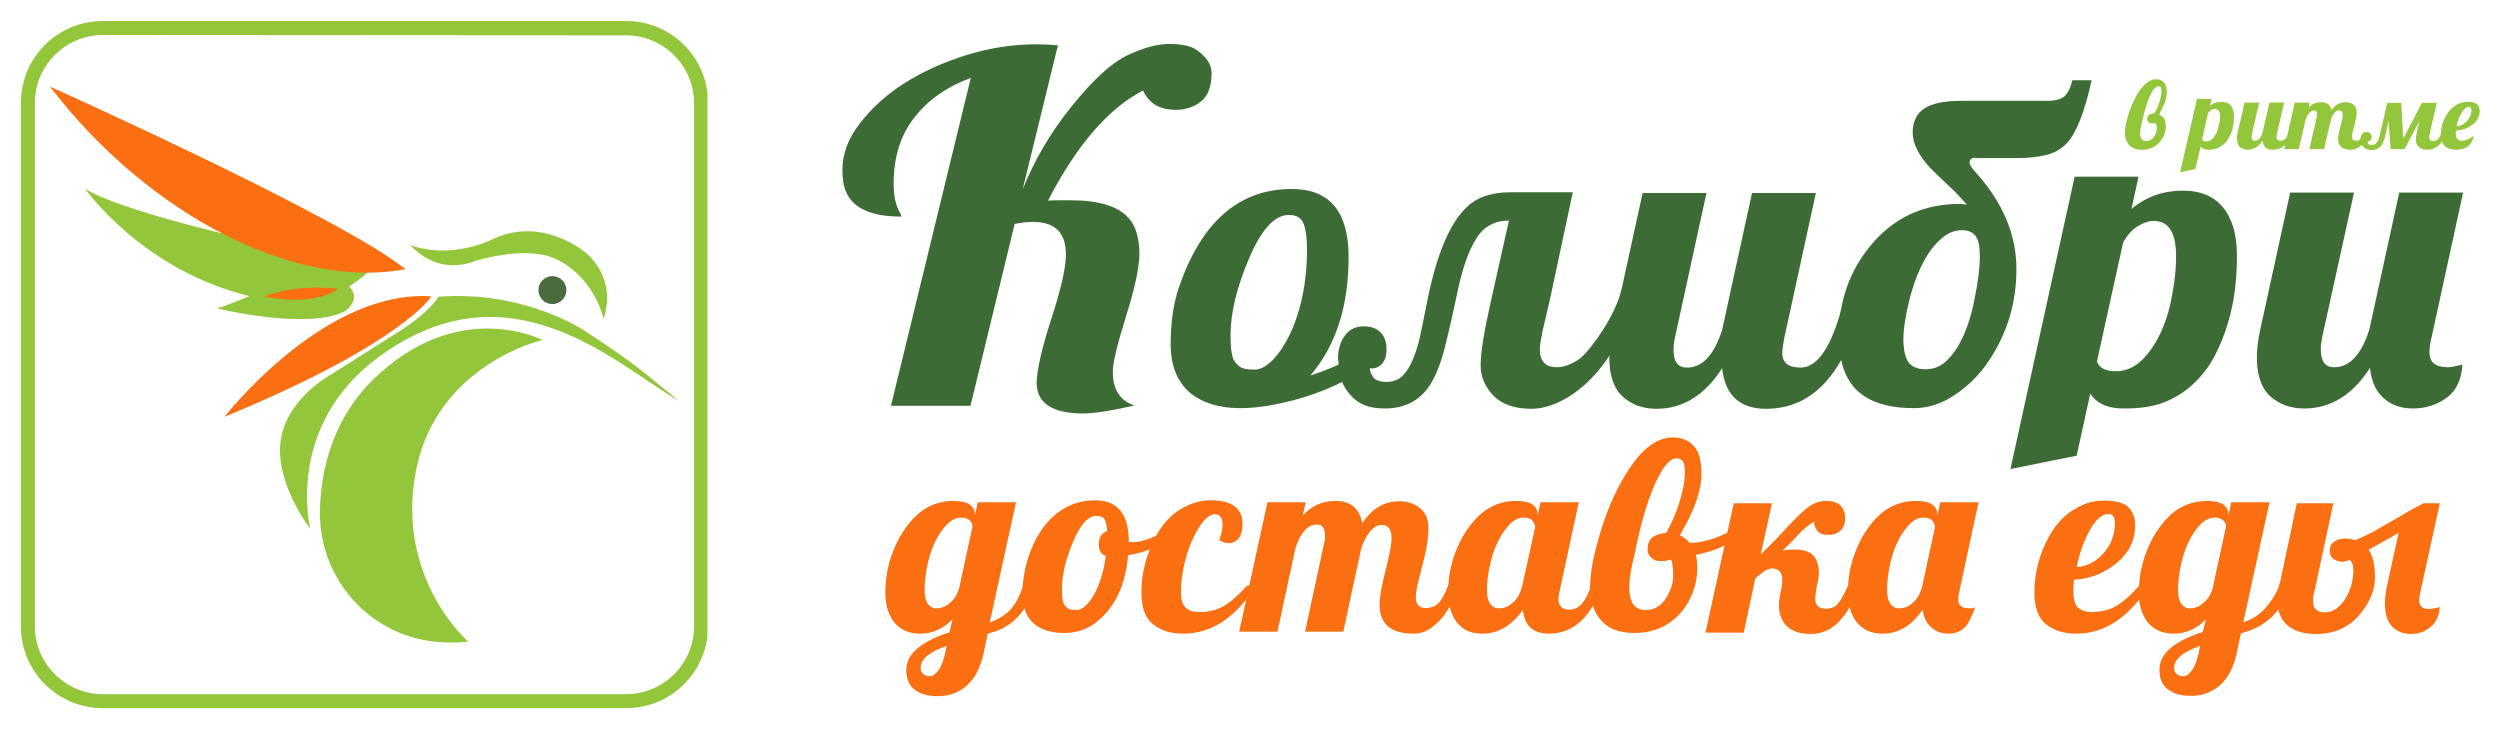 <?xml version="1.0" encoding="UTF-8"?> <svg xmlns="http://www.w3.org/2000/svg" width="96" height="28" viewBox="0 0 96 28" fill="none"> <g clip-path="url(#clip0)"> <path d="M24.047 1.357C25.478 1.357 26.653 2.531 26.653 3.962V24.051C26.653 25.482 25.478 26.656 24.047 26.656H3.946C2.515 26.656 1.34 25.482 1.34 24.051V3.949C1.34 2.519 2.515 1.344 3.946 1.344L24.047 1.357ZM24.047 0.807H3.946C2.209 0.807 0.804 2.212 0.804 3.949V24.051C0.804 25.788 2.209 27.193 3.946 27.193H24.047C25.784 27.193 27.189 25.788 27.189 24.051V3.949C27.189 2.212 25.784 0.807 24.047 0.807Z" fill="#93C63A"></path> <path d="M17.981 24.639C17.981 24.639 15.197 22.238 15.963 18.125C16.742 13.987 20.829 13.055 20.829 13.055C20.829 13.055 17.598 11.382 14.329 14.575C12.579 16.286 12.285 18.508 12.285 19.722C12.285 21.241 12.988 22.672 14.175 23.617C15.044 24.294 16.27 24.817 17.981 24.639Z" fill="#93C63A"></path> <path d="M15.746 9.402C15.746 9.402 17.125 10.028 18.977 9.16C20.829 8.304 22.464 9.683 22.464 9.683C22.464 9.683 23.715 10.59 23.179 12.25C23.179 12.25 22.873 10.743 21.442 9.99C20.535 9.505 19.079 9.798 18.492 9.952C18.377 9.977 18.262 10.015 18.16 10.054C17.675 10.22 16.666 10.399 15.746 9.402Z" fill="#93C63A"></path> <path d="M11.915 20.309C11.915 20.309 10.919 16.363 14.546 13.706C19.629 9.977 23.703 14.051 26.091 15.405C24.941 14.511 24.648 14.128 22.464 12.71C22.464 12.71 20.165 11.139 16.832 11.395C16.832 11.395 16.615 11.855 15.516 12.608L12.566 14.473C12.566 14.473 10.919 15.418 10.765 17.027C10.612 18.636 11.915 20.309 11.915 20.309Z" fill="#93C63A"></path> <path d="M16.564 11.382C16.448 11.369 16.334 11.369 16.219 11.369C12.221 11.369 8.62 16.005 8.62 16.005C15.491 13.17 16.564 11.382 16.564 11.382Z" fill="#F96F12"></path> <path d="M21.212 11.676C21.509 11.676 21.749 11.435 21.749 11.139C21.749 10.843 21.509 10.603 21.212 10.603C20.916 10.603 20.676 10.843 20.676 11.139C20.676 11.435 20.916 11.676 21.212 11.676Z" fill="#4A6B3E"></path> <path d="M10.05 9.236C10.037 9.39 4.316 8.01 3.256 7.231C3.256 7.231 5.427 10.36 9.578 11.369C9.578 11.369 8.607 11.778 8.339 11.842C8.339 11.842 11.812 12.697 13.256 11.944C13.256 11.944 13.907 11.497 13.409 10.999C13.409 10.999 14.354 10.411 14.405 10.054C14.456 9.696 11.021 9.3 11.021 9.3L10.05 9.236Z" fill="#93C63A"></path> <path d="M1.915 3.323C1.915 3.323 13.128 8.355 15.567 10.335C11.442 11.139 5.785 8.368 1.915 3.323Z" fill="#F96F12"></path> <path d="M10.152 11.382C10.152 11.382 11.276 10.897 12.988 11.088C12.988 11.088 12.196 11.791 10.152 11.382Z" fill="#F96F12"></path> </g> <g clip-path="url(#clip1)"> <path d="M41.595 15.877C40.407 15.877 39.807 15.481 39.807 14.69C39.82 14.204 39.999 13.387 40.369 12.25C40.739 11.114 40.931 10.284 40.931 9.773C40.931 8.93 40.51 8.521 39.654 8.521C39.462 8.521 39.233 8.547 38.964 8.598L37.266 15.584H34.213L37.279 2.991C36.346 3.336 35.605 3.86 35.095 4.536C34.571 5.213 34.316 6.056 34.316 7.052C34.316 7.538 34.405 7.921 34.571 8.189C34.597 8.24 34.609 8.278 34.609 8.317C33.46 8.317 32.758 7.997 32.489 7.372C32.387 7.142 32.349 6.861 32.349 6.516C32.349 5.89 32.579 5.303 33.026 4.728C33.932 3.553 35.299 2.685 37.125 2.11C38.007 1.842 38.888 1.701 39.782 1.701C40.075 1.701 40.356 1.714 40.625 1.74L39.271 7.27C39.718 6.158 40.331 5.098 41.148 4.089C41.953 3.081 42.668 2.429 43.268 2.135C43.881 1.842 44.418 1.688 44.903 1.688C45.376 1.688 45.733 1.765 45.95 1.918C46.333 2.187 46.525 2.48 46.525 2.8C46.525 3.323 46.384 3.694 46.116 3.898C45.848 4.115 45.516 4.217 45.146 4.217C44.533 4.217 44.124 3.975 43.894 3.476C42.553 4.166 41.34 5.584 40.242 7.704C40.407 7.691 40.574 7.691 40.714 7.691H41.123C42.54 7.691 43.37 8.087 43.626 8.879C43.703 9.121 43.754 9.402 43.754 9.734C43.754 10.232 43.587 11.037 43.243 12.135C42.898 13.234 42.732 13.949 42.732 14.281C42.732 14.958 43.013 15.392 43.562 15.571C42.668 15.775 42.017 15.877 41.595 15.877Z" fill="#3C6B35"></path> <path d="M51.876 13.757C51.876 13.847 51.914 13.962 51.953 14.077L51.914 13.732C51.48 13.987 50.944 14.217 50.318 14.421C51.301 13.272 51.787 11.752 51.787 9.875C51.787 8.125 51.059 7.257 49.603 7.257C47.585 7.257 46.142 8.508 45.273 11.024C45.056 11.663 44.954 12.391 44.954 13.208C44.954 14.026 45.197 14.639 45.669 15.06C46.154 15.469 46.806 15.673 47.623 15.673C47.994 15.673 48.364 15.635 48.747 15.571C49.973 15.354 51.046 14.971 51.991 14.421L51.953 14.077C51.927 13.962 51.876 13.847 51.876 13.757ZM48.875 13.821C48.632 14.064 48.402 14.192 48.198 14.192C47.994 14.192 47.84 14.179 47.725 14.141C47.611 14.102 47.508 14.013 47.406 13.872C47.304 13.732 47.253 13.4 47.253 12.863C47.253 12.008 47.495 11.024 47.968 9.913C48.441 8.802 48.951 8.253 49.488 8.253C49.769 8.253 49.96 8.355 50.05 8.572C50.139 8.789 50.19 9.121 50.19 9.581C50.19 10.794 49.973 11.88 49.539 12.825C49.335 13.234 49.117 13.579 48.875 13.821Z" fill="#3C6B35"></path> <path d="M51.621 14.077L51.659 14.421C51.659 14.434 51.672 14.447 51.672 14.46C51.71 14.345 51.672 14.204 51.621 14.077Z" fill="#3C6B35"></path> <path d="M62.272 11.088C62.042 12.135 61.071 13.425 60.727 13.719C60.484 13.923 60.114 14.102 59.782 14.102C59.347 14.102 59.13 13.872 59.13 13.412C59.13 13.272 59.169 13.042 59.232 12.723L59.526 11.458L60.395 7.384H57.981C57.61 7.384 57.278 7.435 56.972 7.55C56.014 7.87 55.299 9.172 54.826 11.458L54.584 12.672C54.418 13.502 54.188 14.076 53.894 14.396C53.728 14.575 53.511 14.664 53.243 14.664C52.987 14.664 52.808 14.6 52.732 14.485C52.655 14.37 52.604 14.255 52.604 14.14C52.77 14.166 52.923 14.115 53.051 13.987C53.179 13.859 53.243 13.668 53.243 13.399C53.243 13.131 53.166 12.927 53.013 12.761C52.859 12.608 52.642 12.531 52.361 12.531C52.08 12.531 51.851 12.633 51.672 12.85C51.493 13.068 51.391 13.361 51.378 13.732L51.416 14.076C51.455 14.204 51.493 14.345 51.467 14.46C51.557 14.792 51.736 15.073 52.004 15.315C52.285 15.571 52.681 15.686 53.179 15.686C54.009 15.686 54.622 15.328 55.005 14.626C55.197 14.281 55.35 13.859 55.478 13.361C55.605 12.85 55.771 12.148 55.963 11.228C56.154 10.309 56.397 9.619 56.691 9.159C56.972 8.7 57.393 8.47 57.943 8.47L57.215 11.726C56.972 12.812 56.857 13.578 56.857 14.025C56.857 14.472 57.023 14.855 57.355 15.2C57.687 15.532 58.172 15.698 58.798 15.698C60.139 15.698 61.774 14.319 62.464 12.288L62.272 11.088Z" fill="#3C6B35"></path> <path d="M71.225 12.659C70.509 14.677 69.373 15.698 67.815 15.698C66.806 15.698 66.244 15.175 66.129 14.14C65.465 15.175 64.622 15.698 63.613 15.698C63.102 15.698 62.668 15.545 62.323 15.239C61.978 14.932 61.799 14.434 61.799 13.745C61.799 13.438 61.838 13.08 61.927 12.672L63.077 7.41H65.529L64.315 12.978C64.277 13.144 64.264 13.31 64.264 13.438C64.264 13.885 64.43 14.115 64.775 14.115C65.375 14.115 65.822 13.63 66.129 12.672L67.278 7.41H69.73L68.517 12.978C68.479 13.246 68.44 13.361 68.44 13.553C68.44 13.923 68.67 14.115 69.143 14.115C69.781 14.115 70.305 13.349 70.714 11.854L71.225 12.659Z" fill="#3C6B35"></path> <path d="M75.848 6.056C75.707 6.056 75.631 6.12 75.631 6.261C75.631 6.324 75.72 6.465 75.912 6.669C76.921 7.806 77.431 9.032 77.431 10.335C77.431 11.637 77.074 12.812 76.359 13.872C76.014 14.396 75.579 14.817 75.069 15.162C74.558 15.507 74.034 15.673 73.498 15.673C72.514 15.673 71.786 15.443 71.314 14.996C70.841 14.536 70.612 13.847 70.612 12.902C70.612 11.586 71.007 10.437 71.812 9.453C72.693 8.368 73.843 7.831 75.248 7.831C75.311 7.831 75.362 7.831 75.401 7.844C75.439 7.844 75.49 7.857 75.528 7.857C75.299 7.602 75.069 7.346 74.826 7.129C74.583 6.899 74.353 6.682 74.149 6.478C73.689 5.992 73.447 5.52 73.447 5.098C73.447 4.664 73.6 4.358 73.894 4.166C74.187 3.975 74.66 3.872 75.286 3.872H78.619C79.015 3.872 79.27 3.77 79.385 3.566C79.462 3.464 79.526 3.298 79.577 3.081H80.318C80.049 4.319 79.717 5.137 79.347 5.52C79.13 5.737 78.874 5.877 78.568 5.954C78.261 6.031 77.891 6.069 77.444 6.069H75.848V6.056ZM73.306 13.936C73.447 14.102 73.651 14.179 73.945 14.179C74.226 14.179 74.468 14.089 74.673 13.923C74.877 13.745 75.056 13.527 75.209 13.259C75.49 12.761 75.695 12.174 75.822 11.484C75.963 10.794 76.026 10.258 76.026 9.862C76.026 9.466 75.975 9.198 75.861 9.058C75.746 8.917 75.579 8.84 75.337 8.84C75.094 8.84 74.864 8.917 74.647 9.083C74.43 9.249 74.239 9.453 74.06 9.722C73.753 10.194 73.523 10.756 73.344 11.42C73.178 12.084 73.089 12.621 73.089 13.055C73.102 13.476 73.166 13.77 73.306 13.936Z" fill="#3C6B35"></path> <path d="M80.267 15.111L79.743 17.499L77.201 18.01L79.666 6.784H82.118L81.85 8.023C82.412 7.55 83.076 7.321 83.83 7.321C84.813 7.321 85.452 7.78 85.745 8.687C85.848 9.019 85.899 9.402 85.899 9.824C85.899 10.258 85.873 10.679 85.822 11.114C85.771 11.548 85.682 11.969 85.554 12.403C85.426 12.838 85.26 13.246 85.056 13.642C84.852 14.038 84.596 14.383 84.277 14.69C83.97 14.996 83.6 15.239 83.178 15.418C82.757 15.596 82.233 15.686 81.595 15.686C80.944 15.698 80.509 15.494 80.267 15.111ZM83.562 9.849C83.562 8.943 83.281 8.483 82.706 8.483C82.514 8.483 82.31 8.547 82.093 8.687C81.876 8.815 81.697 9.019 81.531 9.3L80.522 13.885C80.624 14.14 80.867 14.255 81.25 14.255C81.633 14.255 81.978 14.102 82.284 13.796C82.872 13.183 83.255 12.314 83.434 11.19C83.523 10.692 83.562 10.245 83.562 9.849Z" fill="#3C6B35"></path> <path d="M89.117 13.387C89.117 13.872 89.283 14.102 89.628 14.102C90.228 14.102 90.675 13.617 90.982 12.659L92.131 7.397H94.583L93.37 12.966C93.319 13.157 93.293 13.349 93.293 13.54C93.293 13.911 93.523 14.102 93.996 14.102C94.124 14.102 94.302 14.064 94.558 14C94.519 14.587 94.315 15.022 93.932 15.29C93.549 15.558 93.127 15.686 92.655 15.686C92.182 15.686 91.812 15.545 91.518 15.277C91.224 15.009 91.058 14.626 91.007 14.128C90.343 15.162 89.5 15.686 88.479 15.686C87.968 15.686 87.534 15.533 87.189 15.226C86.844 14.919 86.665 14.421 86.665 13.732C86.665 13.425 86.703 13.068 86.793 12.659L87.942 7.397H90.394L89.168 12.966C89.143 13.106 89.117 13.246 89.117 13.387Z" fill="#3C6B35"></path> <path d="M82.91 4.396C83 4.447 83.076 4.498 83.115 4.575C83.153 4.651 83.166 4.741 83.166 4.856C83.166 5.098 83.076 5.303 82.91 5.482C82.744 5.66 82.514 5.75 82.246 5.75C82.029 5.75 81.876 5.686 81.761 5.571C81.659 5.456 81.595 5.303 81.595 5.111C81.595 4.92 81.646 4.664 81.748 4.345C81.863 4 82.004 3.706 82.169 3.464C82.374 3.183 82.578 3.042 82.795 3.042C82.91 3.042 83.012 3.081 83.089 3.157C83.166 3.234 83.204 3.362 83.204 3.553C83.204 3.745 83.14 3.962 83 4.217L82.91 4.396ZM82.182 5.111C82.182 5.316 82.259 5.418 82.412 5.418C82.527 5.418 82.629 5.367 82.706 5.264C82.783 5.162 82.821 5.06 82.821 4.945C82.821 4.83 82.808 4.766 82.783 4.715C82.744 4.728 82.693 4.741 82.642 4.741C82.591 4.741 82.54 4.728 82.502 4.69C82.463 4.664 82.451 4.626 82.451 4.575C82.451 4.498 82.476 4.434 82.527 4.409C82.578 4.37 82.642 4.358 82.731 4.345C82.846 4.141 82.936 3.936 82.974 3.719C82.987 3.642 83 3.566 83 3.502C83 3.425 82.987 3.387 82.974 3.349C82.949 3.323 82.923 3.31 82.885 3.31C82.808 3.31 82.719 3.387 82.629 3.54C82.489 3.796 82.361 4.166 82.259 4.664C82.208 4.869 82.182 5.009 82.182 5.111Z" fill="#93C63A"></path> <path d="M84.507 5.622L84.302 6.491L83.715 6.618L84.366 3.796H84.928L84.864 4.064C84.992 3.962 85.145 3.911 85.311 3.911C85.528 3.911 85.682 4.013 85.746 4.205C85.771 4.281 85.784 4.358 85.784 4.46C85.784 4.549 85.784 4.652 85.771 4.741C85.758 4.83 85.733 4.933 85.707 5.022C85.682 5.111 85.643 5.201 85.592 5.29C85.541 5.38 85.49 5.456 85.413 5.52C85.337 5.584 85.26 5.635 85.158 5.686C85.056 5.724 84.941 5.75 84.8 5.75C84.66 5.75 84.558 5.712 84.507 5.622ZM85.247 4.473C85.247 4.268 85.183 4.179 85.056 4.179C85.017 4.179 84.966 4.192 84.915 4.217C84.864 4.243 84.826 4.294 84.788 4.345L84.558 5.354C84.583 5.405 84.634 5.431 84.724 5.431C84.813 5.431 84.89 5.392 84.954 5.328C85.094 5.201 85.171 5.009 85.209 4.754C85.247 4.664 85.247 4.562 85.247 4.473Z" fill="#93C63A"></path> <path d="M88.044 5.086C87.878 5.533 87.623 5.75 87.265 5.75C87.035 5.75 86.908 5.635 86.882 5.405C86.729 5.635 86.537 5.75 86.307 5.75C86.192 5.75 86.09 5.711 86.014 5.648C85.937 5.584 85.899 5.469 85.899 5.316C85.899 5.252 85.912 5.175 85.924 5.086L86.192 3.936H86.754L86.474 5.15C86.461 5.188 86.461 5.226 86.461 5.252C86.461 5.354 86.499 5.405 86.576 5.405C86.716 5.405 86.818 5.303 86.882 5.086L87.15 3.936H87.712L87.431 5.15C87.418 5.188 87.418 5.226 87.418 5.277C87.418 5.354 87.47 5.405 87.572 5.405C87.712 5.405 87.827 5.303 87.891 5.086H88.044Z" fill="#93C63A"></path> <path d="M90.279 5.75C89.947 5.75 89.781 5.609 89.781 5.341C89.781 5.239 89.807 5.086 89.871 4.868C89.934 4.651 89.96 4.511 89.96 4.421C89.96 4.294 89.909 4.243 89.82 4.243C89.73 4.243 89.641 4.306 89.564 4.447C89.539 4.485 89.526 4.524 89.513 4.575L89.245 5.724H88.683L88.964 4.485C88.977 4.46 88.977 4.421 88.977 4.396C88.977 4.294 88.938 4.243 88.862 4.243C88.785 4.243 88.721 4.281 88.67 4.345C88.619 4.409 88.581 4.485 88.542 4.575L88.274 5.724H87.712L88.121 3.936H88.683L88.657 4.128C88.785 3.987 88.938 3.923 89.13 3.923C89.36 3.923 89.487 4.026 89.526 4.23C89.666 4.026 89.845 3.923 90.062 3.923C90.19 3.923 90.292 3.949 90.369 4.013C90.445 4.077 90.496 4.166 90.496 4.294C90.496 4.409 90.471 4.549 90.433 4.715L90.343 5.06C90.318 5.137 90.318 5.2 90.318 5.252C90.318 5.354 90.369 5.405 90.458 5.405C90.547 5.405 90.611 5.379 90.662 5.328C90.713 5.277 90.752 5.2 90.803 5.086H90.969C90.879 5.354 90.752 5.533 90.611 5.635C90.496 5.711 90.382 5.75 90.279 5.75Z" fill="#93C63A"></path> <path d="M93.945 5.086C93.779 5.533 93.549 5.75 93.23 5.75C93.076 5.75 92.974 5.711 92.885 5.648C92.808 5.571 92.77 5.482 92.77 5.379C92.77 5.277 92.795 5.111 92.846 4.894L92.91 4.639L92.335 5.724H91.799L91.722 4.639L91.671 4.869C91.646 5.009 91.608 5.137 91.582 5.252C91.556 5.367 91.518 5.456 91.48 5.533C91.39 5.686 91.25 5.762 91.071 5.762C90.931 5.762 90.829 5.724 90.752 5.635C90.675 5.558 90.637 5.469 90.637 5.367C90.637 5.277 90.662 5.201 90.701 5.149C90.739 5.098 90.803 5.073 90.867 5.073C90.931 5.073 90.982 5.086 91.02 5.124C91.058 5.162 91.071 5.201 91.071 5.264C91.071 5.328 91.058 5.367 91.02 5.392C90.995 5.418 90.956 5.43 90.918 5.43C90.918 5.456 90.918 5.482 90.943 5.52C90.969 5.558 91.007 5.571 91.071 5.571C91.135 5.571 91.186 5.545 91.237 5.507C91.275 5.469 91.314 5.405 91.339 5.341C91.365 5.277 91.39 5.201 91.403 5.111C91.416 5.022 91.442 4.932 91.467 4.843L91.671 3.949H92.208L92.284 5.328L93 3.949H93.574C93.421 4.6 93.332 4.971 93.319 5.073C93.293 5.175 93.281 5.239 93.281 5.264C93.281 5.367 93.332 5.418 93.434 5.418C93.51 5.418 93.574 5.392 93.625 5.328C93.677 5.277 93.715 5.201 93.766 5.098H93.945V5.086Z" fill="#93C63A"></path> <path d="M94.302 5.111C94.302 5.315 94.379 5.405 94.545 5.405C94.621 5.405 94.698 5.379 94.775 5.341C94.864 5.303 94.928 5.264 94.992 5.213C94.928 5.571 94.698 5.75 94.328 5.75C94.149 5.75 93.996 5.711 93.894 5.622C93.779 5.533 93.728 5.392 93.728 5.188C93.728 4.92 93.804 4.651 93.957 4.396C94.072 4.204 94.226 4.064 94.43 3.974C94.532 3.936 94.634 3.911 94.749 3.911C94.928 3.911 95.043 3.936 95.12 4C95.183 4.064 95.222 4.141 95.222 4.255C95.222 4.46 95.132 4.639 94.954 4.779C94.775 4.92 94.57 4.996 94.328 5.009C94.302 5.035 94.302 5.073 94.302 5.111ZM94.903 4.23C94.903 4.141 94.864 4.102 94.8 4.102C94.673 4.102 94.558 4.243 94.443 4.498C94.392 4.613 94.353 4.728 94.328 4.843C94.481 4.843 94.609 4.779 94.724 4.651C94.839 4.536 94.903 4.396 94.903 4.23Z" fill="#93C63A"></path> <path d="M36.576 23.783C36.218 24.14 35.81 24.332 35.35 24.332C34.737 24.332 34.316 24.051 34.111 23.476C34.035 23.272 33.996 23.042 33.996 22.774C33.996 22.518 34.022 22.25 34.06 21.995C34.111 21.739 34.175 21.471 34.277 21.216C34.494 20.641 34.788 20.181 35.184 19.798C35.58 19.428 36.053 19.236 36.614 19.236C36.908 19.236 37.112 19.287 37.24 19.377C37.368 19.466 37.432 19.594 37.432 19.734V19.798L37.547 19.287H39.015L38.007 23.898C38.313 23.795 38.569 23.642 38.773 23.438C38.977 23.233 39.143 22.914 39.296 22.48H39.731C39.475 23.336 39.028 23.898 38.415 24.166C38.249 24.242 38.083 24.294 37.93 24.332L37.777 25.047C37.649 25.686 37.394 26.145 36.998 26.426C36.717 26.631 36.385 26.733 36.014 26.733C35.644 26.733 35.35 26.656 35.133 26.49C34.916 26.337 34.801 26.081 34.801 25.724C34.801 25.124 35.35 24.638 36.461 24.281L36.576 23.783ZM36.346 24.804C35.682 25.034 35.35 25.315 35.35 25.647C35.35 25.775 35.414 25.877 35.542 25.941C35.58 25.966 35.644 25.966 35.733 25.966C35.81 25.966 35.912 25.89 36.027 25.749C36.142 25.609 36.218 25.379 36.295 25.085L36.346 24.804ZM37.342 20.232C37.342 20.079 37.266 19.977 37.125 19.913C37.074 19.887 37.01 19.875 36.921 19.875C36.704 19.875 36.512 19.977 36.334 20.168C35.899 20.641 35.631 21.331 35.529 22.212C35.516 22.352 35.503 22.493 35.503 22.646C35.503 22.94 35.567 23.144 35.695 23.259C35.772 23.336 35.861 23.361 35.963 23.361C36.155 23.361 36.334 23.285 36.487 23.144C36.653 23.004 36.768 22.812 36.832 22.582L37.342 20.232Z" fill="#F96F12"></path> <path d="M45.12 20.488C44.711 20.909 44.111 21.19 43.319 21.318C43.243 22.225 42.974 22.953 42.515 23.489C42.055 24.038 41.519 24.306 40.88 24.306C40.101 24.306 39.59 24.026 39.373 23.463C39.296 23.272 39.258 23.042 39.258 22.812C39.258 22.57 39.284 22.327 39.322 22.084C39.36 21.842 39.424 21.586 39.514 21.318C39.718 20.73 40.012 20.245 40.395 19.875C40.855 19.441 41.404 19.211 42.042 19.211C42.911 19.211 43.345 19.734 43.345 20.794V20.807C43.383 20.82 43.434 20.82 43.511 20.82C43.69 20.82 43.932 20.769 44.213 20.654C44.494 20.539 44.775 20.398 45.018 20.232L45.12 20.488ZM42.464 21.343C42.285 21.292 42.195 21.152 42.195 20.896C42.195 20.641 42.298 20.475 42.515 20.386C42.502 20.181 42.464 20.028 42.413 19.939C42.361 19.849 42.246 19.811 42.093 19.811C41.787 19.811 41.48 20.143 41.199 20.82C40.918 21.497 40.778 22.084 40.778 22.608C40.778 22.927 40.803 23.131 40.867 23.221C40.931 23.31 40.995 23.361 41.059 23.387C41.123 23.412 41.212 23.425 41.327 23.425C41.557 23.425 41.787 23.221 42.017 22.825C42.234 22.416 42.387 21.931 42.464 21.343Z" fill="#F96F12"></path> <path d="M46.487 19.211C47.304 19.211 47.713 19.517 47.713 20.117C47.713 20.373 47.662 20.552 47.559 20.679C47.457 20.794 47.33 20.858 47.202 20.858C47.074 20.858 46.946 20.82 46.819 20.743C46.895 20.526 46.946 20.335 46.946 20.156C46.946 19.888 46.844 19.747 46.653 19.747C46.461 19.747 46.257 19.913 46.04 20.258C45.733 20.743 45.516 21.343 45.401 22.072C45.363 22.289 45.35 22.531 45.35 22.787C45.35 23.272 45.58 23.502 46.052 23.502C46.448 23.502 46.768 23.412 47.036 23.246C47.304 23.08 47.585 22.825 47.879 22.493H48.224C47.457 23.719 46.525 24.332 45.427 24.332C44.941 24.332 44.558 24.204 44.264 23.962C43.971 23.719 43.83 23.31 43.83 22.748C43.83 21.982 44.022 21.254 44.418 20.539C44.711 20.003 45.12 19.619 45.644 19.39C45.912 19.274 46.193 19.211 46.487 19.211Z" fill="#F96F12"></path> <path d="M54.277 24.332C53.409 24.332 52.974 23.962 52.974 23.208C52.974 22.94 53.051 22.506 53.204 21.905C53.358 21.305 53.434 20.896 53.434 20.666C53.434 20.322 53.306 20.156 53.064 20.156C52.821 20.156 52.604 20.347 52.413 20.718C52.361 20.82 52.31 20.935 52.272 21.062L51.582 24.255H50.114L50.854 20.82C50.88 20.743 50.88 20.654 50.88 20.577C50.88 20.283 50.778 20.143 50.574 20.143C50.369 20.143 50.203 20.232 50.063 20.411C49.922 20.59 49.82 20.807 49.743 21.062L49.054 24.255H47.585L48.67 19.287H50.139L50.024 19.798C50.356 19.428 50.778 19.236 51.263 19.236C51.863 19.236 52.208 19.517 52.31 20.092C52.681 19.53 53.153 19.249 53.728 19.249C54.047 19.249 54.315 19.338 54.533 19.517C54.75 19.696 54.852 19.951 54.852 20.283C54.852 20.615 54.801 21.011 54.686 21.445L54.443 22.416C54.392 22.62 54.367 22.799 54.367 22.927C54.367 23.208 54.494 23.348 54.737 23.348C54.967 23.348 55.146 23.272 55.261 23.131C55.388 22.991 55.503 22.761 55.618 22.467H56.04C55.784 23.195 55.465 23.706 55.082 24.012C54.839 24.23 54.571 24.332 54.277 24.332Z" fill="#F96F12"></path> <path d="M61.518 22.493C61.084 23.719 60.407 24.332 59.475 24.332C58.875 24.332 58.543 24.025 58.479 23.425C58.032 24.038 57.521 24.332 56.921 24.332C56.32 24.332 55.925 24.051 55.72 23.476C55.644 23.272 55.605 23.042 55.605 22.774C55.605 22.518 55.631 22.25 55.669 21.995C55.72 21.739 55.784 21.471 55.886 21.216C56.103 20.641 56.397 20.181 56.793 19.798C57.189 19.428 57.661 19.236 58.223 19.236C58.517 19.236 58.721 19.287 58.849 19.377C58.977 19.466 59.041 19.594 59.041 19.734V19.811L59.156 19.287H60.624L59.896 22.672C59.871 22.787 59.845 22.889 59.845 22.991C59.845 23.272 59.986 23.412 60.267 23.412C60.624 23.412 60.905 23.106 61.097 22.48H61.518V22.493ZM58.951 20.245C58.951 20.181 58.926 20.105 58.862 20.015C58.798 19.926 58.683 19.875 58.492 19.875C58.3 19.875 58.121 19.977 57.942 20.168C57.508 20.641 57.24 21.331 57.125 22.212C57.112 22.352 57.099 22.493 57.099 22.646C57.099 22.94 57.163 23.144 57.291 23.259C57.368 23.336 57.457 23.361 57.559 23.361C57.764 23.361 57.942 23.285 58.108 23.131C58.274 22.978 58.389 22.761 58.453 22.493L58.951 20.245Z" fill="#F96F12"></path> <path d="M65.12 21.305C65.158 21.42 65.171 21.612 65.171 21.88C65.171 22.148 65.12 22.442 65.005 22.735C64.89 23.042 64.737 23.31 64.532 23.54C64.073 24.051 63.485 24.306 62.745 24.306C62.183 24.306 61.761 24.14 61.48 23.821C61.199 23.502 61.059 23.068 61.059 22.531C61.059 21.995 61.199 21.28 61.467 20.398C61.761 19.428 62.144 18.623 62.591 17.959C63.115 17.18 63.664 16.797 64.251 16.797C64.571 16.797 64.826 16.899 65.031 17.116C65.235 17.32 65.337 17.691 65.337 18.202C65.337 18.713 65.158 19.326 64.788 20.041L64.507 20.552C64.647 20.628 64.775 20.718 64.89 20.845C65.337 20.845 65.835 20.705 66.372 20.437C66.525 20.36 66.653 20.283 66.755 20.22L66.844 20.488C66.448 20.896 65.874 21.165 65.12 21.305ZM62.566 22.557C62.566 23.131 62.77 23.425 63.191 23.425C63.511 23.425 63.766 23.285 63.958 22.991C64.149 22.697 64.251 22.404 64.251 22.11C64.251 21.816 64.226 21.599 64.162 21.484C64.06 21.522 63.932 21.548 63.779 21.548C63.626 21.548 63.511 21.509 63.409 21.42C63.306 21.331 63.268 21.229 63.268 21.101C63.268 20.884 63.332 20.73 63.46 20.628C63.587 20.539 63.754 20.488 63.983 20.462C64.29 19.913 64.507 19.338 64.635 18.725C64.673 18.521 64.698 18.317 64.698 18.125C64.698 17.933 64.673 17.793 64.622 17.716C64.571 17.64 64.481 17.602 64.379 17.602C64.175 17.602 63.958 17.806 63.728 18.227C63.345 18.93 63.026 19.964 62.757 21.343C62.617 21.854 62.566 22.263 62.566 22.557Z" fill="#F96F12"></path> <path d="M68.453 21.139C68.606 21.113 68.747 21.101 68.875 21.101C69.245 21.101 69.5 21.177 69.641 21.343C69.781 21.509 69.845 21.727 69.845 22.02C69.845 22.097 69.832 22.174 69.82 22.25L69.769 22.493C69.73 22.723 69.705 22.889 69.705 23.004C69.705 23.246 69.845 23.374 70.114 23.374C70.318 23.374 70.484 23.31 70.586 23.17C70.701 23.029 70.816 22.812 70.956 22.506H71.391C70.956 23.732 70.343 24.345 69.539 24.345C69.13 24.345 68.811 24.242 68.619 24.051C68.415 23.846 68.313 23.578 68.313 23.246C68.313 23.08 68.338 22.914 68.377 22.735C68.415 22.557 68.44 22.416 68.44 22.301C68.44 21.982 68.313 21.829 68.057 21.829C67.942 21.829 67.815 21.88 67.7 21.969L67.406 22.199L66.959 24.294H65.49L66.576 19.326H68.044L67.61 21.292L68.249 20.654L68.734 20.13C69.053 19.798 69.309 19.555 69.5 19.428C69.692 19.3 69.909 19.236 70.152 19.236C70.394 19.236 70.573 19.3 70.688 19.428C70.803 19.555 70.854 19.709 70.854 19.9C70.854 20.092 70.803 20.245 70.688 20.36C70.573 20.475 70.42 20.539 70.216 20.539C70.011 20.539 69.858 20.488 69.781 20.373C69.705 20.258 69.666 20.181 69.666 20.13V20.028C69.475 20.143 69.296 20.283 69.143 20.437L68.76 20.845C68.67 20.922 68.568 21.037 68.453 21.139Z" fill="#F96F12"></path> <path d="M73.83 23.412C73.409 24.025 72.898 24.332 72.297 24.332C71.697 24.332 71.288 24.051 71.071 23.476C70.995 23.272 70.956 23.042 70.956 22.774C70.956 22.518 70.982 22.25 71.02 21.995C71.071 21.739 71.135 21.471 71.237 21.216C71.454 20.641 71.748 20.181 72.144 19.798C72.54 19.428 73.013 19.236 73.575 19.236C73.868 19.236 74.073 19.287 74.2 19.377C74.328 19.466 74.392 19.594 74.392 19.734V19.811L74.507 19.287H75.975L75.248 22.672C75.222 22.787 75.196 22.901 75.196 23.016C75.196 23.246 75.337 23.361 75.618 23.361C75.707 23.361 75.784 23.348 75.848 23.323C75.707 23.693 75.58 23.936 75.49 24.051C75.311 24.242 75.094 24.332 74.826 24.332C74.558 24.332 74.341 24.255 74.162 24.089C73.97 23.923 73.868 23.706 73.83 23.412ZM74.302 20.245C74.302 20.181 74.277 20.105 74.213 20.015C74.149 19.926 74.034 19.875 73.843 19.875C73.651 19.875 73.472 19.977 73.293 20.168C72.859 20.641 72.591 21.331 72.489 22.212C72.476 22.352 72.463 22.493 72.463 22.646C72.463 22.94 72.527 23.144 72.655 23.259C72.732 23.336 72.821 23.361 72.923 23.361C73.127 23.361 73.306 23.285 73.472 23.131C73.638 22.978 73.753 22.761 73.817 22.493L74.302 20.245Z" fill="#F96F12"></path> <path d="M82.514 22.493C81.748 23.719 80.816 24.332 79.718 24.332C79.232 24.332 78.849 24.204 78.555 23.962C78.262 23.719 78.121 23.31 78.121 22.748C78.121 21.995 78.313 21.254 78.709 20.552C79.015 20.015 79.424 19.632 79.947 19.402C80.216 19.274 80.496 19.223 80.778 19.223C81.25 19.223 81.569 19.313 81.735 19.479C81.901 19.658 81.991 19.887 81.991 20.169C81.991 20.73 81.761 21.216 81.288 21.612C80.816 22.008 80.279 22.225 79.641 22.263C79.628 22.454 79.615 22.582 79.615 22.659C79.615 23.004 79.679 23.221 79.794 23.336C79.922 23.438 80.088 23.502 80.318 23.502C80.714 23.502 81.033 23.412 81.301 23.246C81.569 23.08 81.85 22.825 82.144 22.493H82.514ZM81.212 20.092C81.212 19.849 81.122 19.734 80.956 19.734C80.714 19.747 80.471 19.951 80.241 20.373C80.011 20.794 79.845 21.267 79.743 21.778C80.139 21.752 80.484 21.573 80.778 21.241C81.058 20.922 81.212 20.539 81.212 20.092Z" fill="#F96F12"></path> <path d="M84.711 23.783C84.353 24.14 83.945 24.332 83.485 24.332C82.872 24.332 82.451 24.051 82.246 23.476C82.17 23.272 82.131 23.042 82.131 22.774C82.131 22.518 82.157 22.25 82.195 21.995C82.246 21.739 82.31 21.471 82.412 21.216C82.629 20.641 82.923 20.181 83.319 19.798C83.715 19.428 84.188 19.236 84.749 19.236C85.043 19.236 85.248 19.287 85.375 19.377C85.503 19.466 85.567 19.594 85.567 19.734V19.798L85.682 19.287H87.15L86.141 23.898C86.448 23.795 86.703 23.642 86.908 23.438C87.112 23.233 87.406 22.85 87.546 22.416L87.968 22.454C87.712 23.31 87.163 23.885 86.537 24.153C86.371 24.23 86.205 24.281 86.052 24.319L85.899 25.034C85.771 25.673 85.516 26.133 85.12 26.413C84.839 26.618 84.507 26.72 84.136 26.72C83.766 26.72 83.472 26.643 83.255 26.477C83.038 26.324 82.923 26.069 82.923 25.711C82.923 25.111 83.472 24.626 84.583 24.268L84.711 23.783ZM84.481 24.804C83.817 25.034 83.485 25.315 83.485 25.647C83.485 25.775 83.549 25.877 83.677 25.941C83.715 25.966 83.779 25.966 83.868 25.966C83.958 25.966 84.047 25.89 84.162 25.749C84.277 25.609 84.353 25.379 84.43 25.085L84.481 24.804ZM85.477 20.232C85.477 20.079 85.401 19.977 85.26 19.913C85.209 19.887 85.145 19.875 85.056 19.875C84.839 19.875 84.647 19.977 84.468 20.168C84.034 20.641 83.766 21.331 83.664 22.212C83.651 22.352 83.638 22.493 83.638 22.646C83.638 22.94 83.702 23.144 83.83 23.259C83.906 23.336 83.996 23.361 84.098 23.361C84.29 23.361 84.468 23.285 84.622 23.144C84.788 23.004 84.903 22.812 84.966 22.582L85.477 20.232Z" fill="#F96F12"></path> <path d="M93.689 23.31C93.664 23.642 93.549 23.898 93.332 24.077C93.114 24.255 92.872 24.345 92.578 24.345C92.297 24.345 92.054 24.255 91.863 24.064C91.671 23.872 91.582 23.578 91.582 23.157C91.582 22.965 91.607 22.748 91.659 22.506L92.106 20.462L90.956 21.114C91.122 21.356 91.199 21.714 91.199 22.174C91.199 22.633 91.02 23.093 90.662 23.54C90.241 24.077 89.653 24.345 88.925 24.345C88.453 24.345 88.095 24.23 87.84 24.013C87.585 23.796 87.457 23.476 87.457 23.08C87.457 22.953 87.482 22.761 87.521 22.518L88.198 19.326H89.602L88.849 22.825C88.823 22.889 88.823 22.978 88.823 23.106C88.823 23.374 88.977 23.515 89.27 23.515C89.564 23.515 89.82 23.349 90.037 23.029C90.254 22.697 90.369 22.314 90.369 21.867C90.369 21.701 90.317 21.573 90.215 21.484C90.139 21.548 90.037 21.573 89.934 21.573C89.832 21.573 89.717 21.535 89.615 21.471C89.513 21.407 89.462 21.293 89.462 21.139C89.462 20.986 89.526 20.871 89.641 20.794C89.768 20.718 89.896 20.679 90.037 20.679C90.177 20.679 90.317 20.705 90.445 20.743C90.701 20.628 90.931 20.526 91.148 20.411L92.386 19.696C92.591 19.568 92.821 19.453 93.063 19.326H93.689L92.948 22.71C92.923 22.825 92.897 22.94 92.897 23.055C92.897 23.17 92.936 23.259 92.999 23.31C93.063 23.361 93.165 23.387 93.293 23.387C93.459 23.361 93.574 23.349 93.689 23.31Z" fill="#F96F12"></path> </g> <defs> <clipPath id="clip0"> <rect width="26.36" height="26.385" fill="white" transform="translate(0.804 0.807)"></rect> </clipPath> <clipPath id="clip1"> <rect width="62.847" height="26.385" fill="white" transform="translate(32.349 0.807)"></rect> </clipPath> </defs> </svg> 